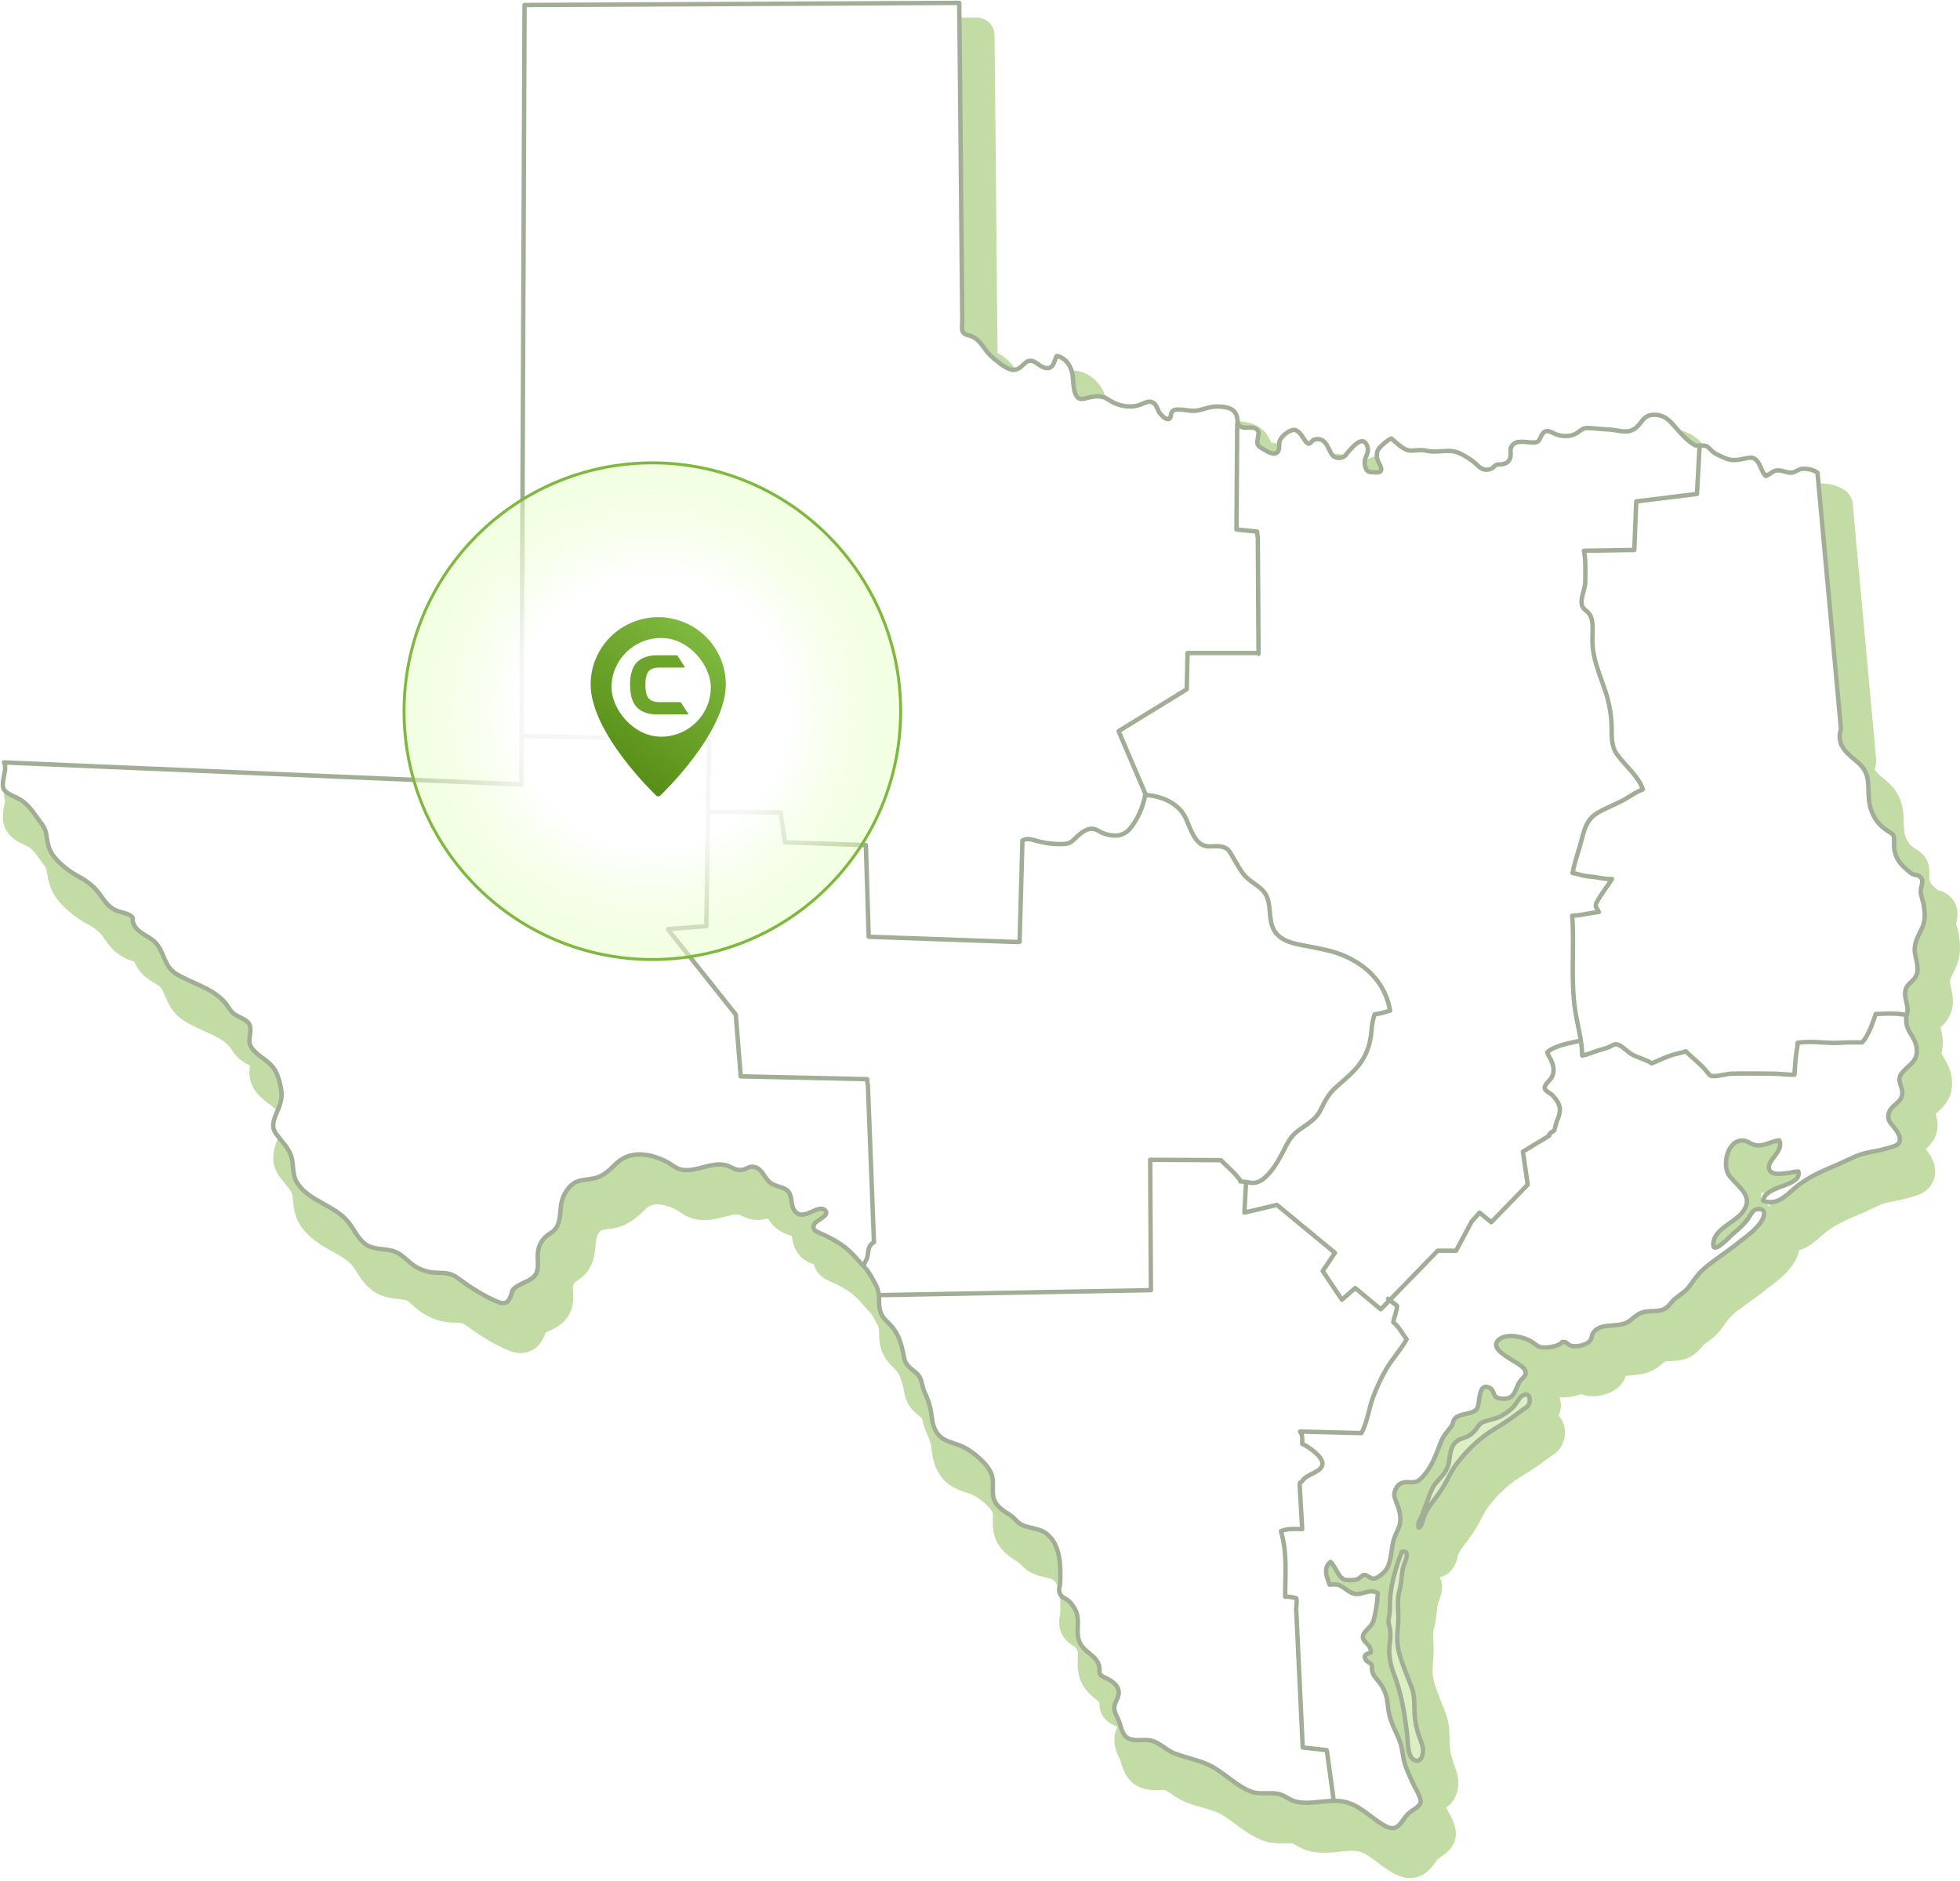 <?xml version="1.0" encoding="UTF-8"?> <svg xmlns="http://www.w3.org/2000/svg" width="667" height="640" viewBox="0 0 667 640" fill="none"><path d="M660.693 319.041C660.424 317.426 659.597 315.754 659.636 314.121C659.693 312.199 661.096 310.47 659.098 309.105C658.502 308.702 657.541 308.759 656.868 308.413C656.119 308.029 655.369 307.318 654.735 306.78C651.948 304.435 650.411 301.706 650.564 297.978C650.718 294.384 650.218 295.153 647.22 292.905C644.414 290.791 642.646 287.543 642.146 284.064C641.358 278.587 642.915 274.475 638.303 270.478C635.477 268.037 632.018 265.712 632.056 261.561C632.056 260.177 632.383 260.234 632.479 258.851L624.503 171.852C623.1 170.814 621.275 170.469 619.526 170.507C618.065 170.545 617.181 171.679 615.72 171.833C613.895 172.006 612.184 170.699 610.301 171.141C609.071 171.429 608.206 172.506 606.937 172.986C605.784 171.91 605.4 170.296 604.65 168.912C603.017 165.875 601.364 166.74 598.385 167.317C595.925 167.778 594.387 167.567 592.254 166.548C591.043 165.972 589.909 165.568 588.852 164.703C588.237 164.204 587.392 163.07 586.642 162.801C585.028 162.224 583.894 163.262 582.26 162.186C579.473 160.36 577.417 157.823 575.245 155.363C573.554 153.442 571.651 152.116 569.038 152.135C566.328 152.154 565.54 153.249 564.021 155.19C560.716 159.457 557.506 157.266 552.894 157.112C550.683 157.035 548.493 156.689 546.302 156.632C544.226 156.593 543.592 158.035 541.804 158.803C540.036 159.591 537.615 159.514 535.789 158.88C533.944 158.246 532.291 156.651 530.907 158.669C529.658 160.495 530.158 161.571 527.717 161.59C525.449 161.59 521.99 160.514 520.548 162.666C519.664 163.973 520.26 164.818 520.049 166.279C519.779 168.086 518.646 168.797 516.973 169.008C516.358 169.085 515.667 168.95 515.109 169.219C514.552 169.488 514.244 170.103 513.687 170.392C511.727 171.429 509.959 170.603 508.575 169.142C507.326 167.816 505.192 166.51 503.482 165.587C502.194 164.895 500.868 164.492 499.407 164.453C496.678 164.357 494.257 164.991 491.566 164.396C489.586 163.954 488.222 164.261 486.319 164.338C483.744 164.453 481.38 161.705 479.516 160.225C478.209 160.725 476.614 162.147 475.614 163.185C474.461 164.376 474.327 165.799 474.769 167.413C475.019 168.355 476.594 170.353 475.845 171.333C475.384 171.929 473.789 171.737 473.193 171.718C471.617 171.66 471.04 171.333 470.598 169.815C469.964 167.643 470.886 166.759 471.405 164.934C471.751 163.762 471.232 161.532 469.849 161.167C468.234 160.744 465.813 163.646 464.852 164.722C464.083 165.587 463.775 166.375 462.642 166.663C458.106 167.855 458.894 162.166 455.742 160.687C454.915 160.302 453.782 160.322 452.974 160.725C452.552 160.937 451.898 161.974 451.437 161.993C450.476 162.032 449.515 159.841 448.9 159.111C448.093 158.169 447.324 157.131 446.056 157.304C444.384 157.535 441.712 159.707 441.405 161.34C441.193 162.532 441.635 164.319 440.482 165.088C439.156 165.952 437.003 164.453 435.889 163.819C433.871 162.666 433.679 162.32 434.025 160.168C434.236 158.842 434.697 157.727 433.41 156.92C432.026 156.036 430.104 156.901 428.605 156.343C427.163 155.805 427.221 154.825 427.048 153.48C426.587 149.829 423.531 149.464 420.379 149.329C417.708 149.233 415.747 150.328 413.172 150.732C411.346 151.02 409.52 150.405 407.695 150.386C406.426 150.386 405.427 150.155 404.716 151.308C404.389 151.827 404.562 152.827 404.139 153.307C403.236 154.345 401.545 152.634 400.833 151.77C399.892 150.636 399.738 148.81 398.393 148.003C397.105 147.215 395.644 148.041 394.376 148.56C391.051 149.944 387.323 149.348 384.151 147.58C382.979 146.927 382.229 146.177 380.75 145.966C378.655 145.658 376.791 146.216 374.773 146.696C371.063 147.58 371.352 141.238 371.044 138.836C370.66 135.838 368.815 132.763 365.644 132.129C364.875 133.244 364.759 135.223 363.587 135.934C361.8 137.03 359.839 135.242 358.475 134.378C355.092 132.206 354.439 136.261 351.498 136.799C349.096 137.241 345.983 134.455 344.253 133.052C342.677 131.764 341.601 130.4 340.448 128.747C339.506 127.402 338.295 126.21 336.796 125.499C335.7 124.961 334.144 125.038 333.606 123.808C333.202 122.905 333.471 121.175 333.471 120.157C333.452 117.466 333.413 114.776 333.394 112.085C333.298 102.649 333.221 93.233 333.125 83.797C333.029 72.804 332.914 61.792 332.818 50.8C332.722 41.671 332.645 32.543 332.549 23.415C332.51 19.609 332.472 15.785 332.433 11.98L184.505 12.71L183.41 278.088C183.41 278.203 183.237 277.78 183.237 277.915L7.383 270.439C8.21 272.188 7.441 274.244 7.191 275.878C7.018 277.012 6.691 278.626 7.364 279.664C8.46 281.355 11.611 282.2 13.226 283.296C15.34 284.737 16.839 286.64 18.261 288.715C19.607 290.695 21.279 292.251 21.701 294.673C22.124 297.152 22.355 299.612 23.835 301.764C25.853 304.724 29.639 307.587 32.791 309.278C35.289 310.623 37.672 312.353 39.46 314.64C41.42 317.177 42.4 319.367 45.533 320.809C46.859 321.424 50.049 321.808 50.972 323.057C51.414 323.653 51.01 324.037 51.241 324.787C52.298 328.284 55.988 329.072 58.467 331.321C62.119 334.645 61.465 339.719 66.136 342.486C71.671 345.773 79.07 347.425 83.144 352.883C84.048 354.094 84.394 355.035 85.681 356.016C87.084 357.092 90.198 357.995 90.87 359.571C92.023 362.204 89.794 364.952 91.658 367.585C93.58 370.294 96.886 371.563 98.923 374.196C100.422 376.137 101.172 378.942 101.633 381.345C102.21 384.323 101.479 386.572 100.288 389.358C99.192 391.876 98.174 394.336 99.903 396.738C101.844 399.448 104.458 401.696 105.285 405.098C105.919 407.73 105.515 410.728 106.918 413.15C110.666 419.626 119.853 421.01 124.504 426.814C126.445 429.235 127.732 432.368 130.269 434.289C133.018 436.365 136.784 435.75 139.917 436.73C142.377 437.499 143.992 439.401 145.952 440.958C148.489 442.957 151.352 444.014 154.581 444.071C157.483 444.129 159.501 444.167 161.884 445.955C165.555 448.703 169.553 451.297 173.704 453.257C177.048 454.833 178.682 455.237 179.931 451.681C180.335 450.548 180.065 450.259 181.084 449.337C182.583 447.992 184.774 447.415 186.446 446.377C189.752 444.321 188.964 441.688 188.983 438.325C188.983 435.692 189.963 433.194 192.058 431.522C193.442 430.407 194.691 430.023 195.575 428.313C196.767 425.987 196.575 423.297 196.959 420.799C197.42 417.897 199.361 414.38 202.186 413.15C204.474 412.151 207.183 412.458 209.49 411.574C211.508 410.786 213.43 409.21 214.929 407.673C218.196 404.29 221.674 403.33 226.306 404.041C228.516 404.387 231.342 405.444 233.302 406.558C235.089 407.577 236.223 408.826 238.472 409.095C243.277 409.691 248.12 406.308 252.963 407.481C254.75 407.903 255.961 409.133 258.018 409.133C259.709 409.133 260.516 407.923 262.15 408.019C264.975 408.172 265.859 411.151 267.531 412.919C269.856 415.36 273.873 414.341 274.949 417.724C275.622 419.838 275.218 422.701 277.525 423.989C280.369 425.584 284.655 420.799 286.75 422.797C288.691 424.642 283.694 426.103 283.041 427.64C282.195 429.6 283.925 430.1 285.616 430.869C288.076 431.983 290.171 433.021 292.381 434.558C295.591 436.768 297.839 439.69 300.434 442.457C301.76 443.879 302.702 445.801 303.682 447.511C304.835 449.567 305.162 451.163 305.162 453.469C305.162 456.87 305.584 458.561 307.968 460.791C311.331 463.942 312.292 466.825 313.291 471.053C313.637 472.475 313.637 473.801 314.464 475.069C315.578 476.76 317.884 477.798 318.884 479.432C319.768 480.873 319.826 482.949 320.556 484.524C321.594 486.754 322.459 488.983 322.843 491.501C323.227 493.999 323.266 495.901 324.592 498.15C326.687 501.705 330.319 501.667 333.779 503.339C337.142 504.972 342.504 509.335 343.58 513.063C344.33 515.676 343.369 518.713 344.291 521.288C345.271 523.978 347.808 525.208 349.98 526.707C351.537 527.784 352.44 529.417 354.266 530.109C356.822 531.07 359.974 531.108 362.203 532.915C367.008 536.797 366.95 543.869 366.797 549.404C366.758 550.691 366.105 551.71 366.624 553.074C367.239 554.727 368.411 554.669 369.583 555.668C370.679 556.591 372.024 558.57 372.428 559.954C373.523 563.778 371.621 567.334 374.023 570.927C375.503 573.137 378.732 574.559 379.731 576.962C381 579.979 378.751 580.382 382.268 581.958C384.44 582.919 386.996 584.649 386.688 587.435C386.535 588.819 385.439 590.145 385.247 591.548C385.016 593.297 385.823 594.488 386.515 596.026C387.284 597.717 387.611 600.081 388.783 601.541C390.455 603.617 393.473 603.059 395.856 603.059C400.276 603.079 402.121 606.346 406.08 607.787C409.674 609.094 413.479 609.843 416.958 611.381C422.282 613.725 426.356 618.626 431.91 620.682C434.582 621.681 437.926 620.855 440.809 621.374C443.288 621.816 444.71 623.545 447.132 624.083C452.225 625.217 457.587 623.2 462.68 623.949C468.446 624.795 472.232 629.388 476.96 632.097C479.631 633.616 481.265 633.404 482.994 631.002C483.821 629.849 484.551 628.696 485.666 627.773C486.8 626.851 489.221 625.736 489.452 624.199C489.683 622.681 487.472 619.221 486.819 617.78C485.435 614.686 483.955 611.823 483.475 608.44C483.11 605.807 482.648 603.847 481.495 601.426C479.65 597.582 478.612 595.046 478.228 590.856C477.921 587.551 476.825 585.091 474.711 582.631C473.789 581.555 473.289 580.882 472.981 579.633C472.77 578.787 473.135 578.172 472.635 577.365C472.193 576.635 471.059 576.481 470.714 575.713C469.964 574.098 470.81 573.906 472.443 573.349C473.077 570.005 467.754 569.563 470.656 566.123C471.847 564.701 472.962 564.105 473.462 562.26C474.096 559.973 474.634 556.687 474.788 554.304C474.865 552.978 475.268 553.209 473.942 552.69C472.174 551.998 469.81 553.305 468.08 553.401C465.544 553.535 464.256 551.652 462.219 550.614C461.085 550.038 459.893 550.095 458.49 550.211C457.491 547.635 456.203 544.464 458.798 542.466C460.451 544.003 461.373 547.597 463.506 548.5C464.198 548.789 466.524 548.673 467.254 548.519C468.811 548.231 467.984 548.174 469.022 547.655C469.56 547.386 469.483 547.02 470.118 546.905C471.117 546.713 472.405 548.327 473.616 548.174C474.846 548.02 476.979 546.233 477.748 545.079C479.573 542.351 479.4 538.065 480.265 535.009C480.746 533.318 481.649 531.935 482.187 530.301C483.167 527.322 482.072 524.344 480.996 521.653C480.381 520.096 480.208 519.232 481.092 517.444C481.957 515.676 483.494 515.254 485.32 515.35C487.857 515.484 488.568 515.273 490.413 513.216C493.353 509.911 494.814 505.587 496.409 501.551C497.351 499.168 498.562 498.188 499.926 496.343C500.503 495.575 500.407 494.729 500.83 494.076C502.425 491.635 506.672 492.596 508.479 490.54C509.901 488.945 508.69 481.065 513.014 483.275C514.379 483.967 514.11 485.601 515.09 486.35C516.128 487.138 518.895 487.119 519.914 486.485C521.605 485.466 522.086 482.968 523.027 481.373C524.104 479.566 525.91 479.201 524.911 477.126C523.642 474.454 512.092 470.803 515.897 466.998C518.473 464.423 524.872 465.903 527.409 467.671C529.408 469.073 529.581 469.573 532.176 469.496C533.886 469.439 535.116 469.15 536.634 468.497C537.134 468.285 537.269 467.728 537.788 467.651C539.094 467.44 539.364 468.42 540.44 468.843C542.189 469.535 545.533 468.747 546.859 467.478C547.82 466.575 547.532 465.595 548.127 464.596C550.395 460.887 556.507 462.924 560.005 460.81C561.408 459.964 562.561 458.619 564.06 457.908C566.481 456.755 569.191 457.485 571.651 456.716C573.65 456.101 574.534 454.16 576.052 452.911C577.724 451.528 579.493 450.605 580.838 448.78C582.318 446.781 583.702 444.667 585.585 442.976C589.044 439.882 593.177 437.383 596.828 434.462C599.903 431.983 603.728 429.562 605.707 426.064C606.745 424.238 606.745 421.932 603.766 422.509C602.363 422.778 601.729 424.469 600.979 425.526C599.519 427.563 597.751 429.216 595.79 430.772C594.906 431.484 587.93 439.228 589.179 433.29C590.063 429.101 596.175 426.871 598.673 423.873C603.305 418.377 598.02 415.379 594.676 411.305C591.87 407.865 593.715 399.697 598.289 399.121C600.307 398.871 600.807 399.755 602.594 400.428C605.765 401.619 608.417 399.294 611.492 399.044C613.241 402.984 606.611 406.116 608.187 409.153C609.532 411.747 615.836 409.595 618.007 409.633C619.295 414.879 606.707 414.111 605.996 419.607C610.8 421.317 613.722 417.839 616.931 415.129C620.294 412.285 625.118 409.883 629.154 408.211C631.98 407.039 634.747 405.693 637.495 404.463C640.667 403.041 644.51 402.849 647.835 401.831C648.854 401.523 651.198 401.043 651.929 400.236C653.293 398.698 652.14 396.776 651.16 395.393C649.796 393.452 648.085 392.452 648.738 389.877C649.411 387.244 652.198 386.61 653.12 384.285C654.293 381.325 650.968 378.962 653.197 376.156C655.331 373.446 658.233 372.581 658.31 368.661C658.367 365.586 656.676 363.856 655.407 361.3C654.62 359.725 654.677 358.11 654.677 356.381C656.003 354.786 654.216 351.057 654.293 349.02C654.447 345.58 657.176 345.35 658.271 342.602C659.174 340.315 657.771 336.932 657.598 334.646C657.349 331.417 659.136 329.13 660.289 326.286C661.269 323.845 661.077 321.597 660.654 319.041H660.693Z" fill="#C3DBA5" stroke="#C3DBA5" stroke-width="12" stroke-linecap="round" stroke-linejoin="round"></path><path d="M526.18 485.985C525.449 484.967 523.893 485.754 523.239 486.639C522.451 487.676 521.836 488.849 520.952 489.809C519.876 490.982 518.415 491.923 517.031 492.731C515.667 493.538 514.168 493.826 512.688 494.268C511.785 494.556 510.805 494.71 510.017 495.267C509.267 495.805 508.863 496.632 508.287 497.362C507.403 498.477 506.288 499.476 504.962 499.995C504.02 500.379 502.944 500.591 502.098 501.167C499.408 502.974 499.6 506.087 499.004 508.912C498.408 511.718 496.602 513.37 494.795 515.446C493.085 517.406 492.374 520.154 491.432 522.556C490.778 524.19 490.336 525.9 489.529 527.457C489.01 528.475 488.299 529.629 488.799 530.782C489.933 530.551 490.202 527.957 490.509 527.188C491.509 524.613 493.181 522.48 494.853 520.308C496.698 517.886 498.101 515.388 499.465 512.678C500.772 510.103 502.656 507.759 504.578 505.626C507.038 502.877 510.266 500.014 513.38 498.015C516.128 496.247 518.973 494.652 521.548 492.654C522.855 491.635 524.162 490.732 525.507 489.809C526.506 489.118 526.891 487.311 526.333 486.197C526.295 486.12 526.257 486.062 526.218 486.004L526.18 485.985Z" fill="#C3DBA5" stroke="#C3DBA5" stroke-width="12" stroke-linecap="round" stroke-linejoin="round"></path><path d="M480.323 580.517C482.936 587.262 484.128 594.623 484.916 601.81C485.147 603.886 484.954 609.209 487.607 610.035C489.452 610.612 490.163 608.517 490.278 606.999C490.413 605.154 489.24 602.887 488.702 601.118C488.01 598.87 487.511 596.602 487.395 594.258C487.241 590.933 487.511 588.127 486.3 584.937C484.878 581.17 483.244 577.519 482.187 573.618C481.226 570.101 481.495 567.007 481.803 563.394C482.129 559.627 481.187 555.938 482.245 552.267C483.033 549.519 482.86 546.617 483.609 543.907C483.878 542.927 486.338 538.161 483.013 539.064C481.245 543.792 479.746 548.539 479.189 553.555C478.958 555.669 479.073 557.744 478.92 559.858C478.862 560.608 478.631 561.299 478.535 562.049C478.401 563.202 478.727 563.913 478.977 565.008C479.342 566.7 479.131 568.448 478.939 570.063C478.478 573.829 478.977 577 480.342 580.536L480.323 580.517Z" fill="#C3DBA5" stroke="#C3DBA5" stroke-width="12" stroke-linecap="round" stroke-linejoin="round"></path><path d="M183.756 261.388L247.332 262.829L246.371 326.036V326.151L233.552 327.112C233.552 327.112 233.302 327.189 233.302 327.228L256.384 356.227L258.076 377.251L301.107 378.212C301.164 378.942 301.164 379.673 301.357 380.384L303.413 433.675C301.376 434.885 301.587 436.48 301.222 438.46C301.011 439.574 300.28 440.651 299.8 441.669" fill="#C3DBA5"></path><path d="M183.756 261.388L247.332 262.829L246.371 326.036V326.151L233.552 327.112C233.552 327.112 233.302 327.189 233.302 327.228L256.384 356.227L258.076 377.251L301.107 378.212C301.164 378.942 301.164 379.673 301.357 380.384L303.413 433.675C301.376 434.885 301.587 436.48 301.222 438.46C301.011 439.574 300.28 440.651 299.8 441.669" stroke="#C3DBA5" stroke-width="12" stroke-linecap="round" stroke-linejoin="round"></path><path d="M305.219 451.701L397.662 450.01L397.413 405.655L421.455 405.77C423.377 407.711 425.703 409.614 427.375 411.766C427.74 412.247 428.067 412.381 428.105 413.015C429.085 413.073 430.162 413.169 431.161 413.381C433.006 413.784 434.716 413.188 436.1 412.016C438.945 409.595 440.713 406.539 442.423 403.291C443.999 400.274 445.018 397.757 447.824 395.681C450.572 393.644 453.609 392.164 455.223 388.993C456.972 385.611 457.971 383.286 460.97 380.653C463.852 378.116 467.196 375.426 469.311 372.197C471.425 368.988 472.386 365.759 472.693 361.954C472.847 359.917 473.116 358.034 473.789 356.15C475.461 355.958 477.421 355.401 479.055 354.882C477.498 346.195 472.136 340.276 464.218 336.567C459.432 334.338 454.07 333.608 448.938 332.589C444.384 331.686 440.079 330.379 438.733 325.46C437.715 321.712 438.618 317.407 436.004 314.332C434.467 312.526 432.41 311.508 430.661 309.989C428.317 307.952 426.99 304.973 425.395 302.379C424.415 300.784 424.146 299.9 422.397 299.266C420.264 298.497 417.958 299.42 415.882 298.766C412.519 297.728 411.02 292.809 409.751 289.888C407.329 284.353 401.602 281.912 395.702 281.47C395.183 285.218 392.992 290.157 390.474 293.039C389.244 294.461 387.572 295.288 385.67 295.326C384.055 295.345 382.422 294.999 380.942 294.327C380.096 293.942 379.251 293.27 378.328 293.078C376.195 292.597 374.177 294.173 372.678 295.518C370.852 297.171 370.371 298.151 367.719 298.209C364.337 298.305 361.185 297.863 357.994 296.902C356.63 296.498 355.265 296.249 353.939 296.998L352.978 331.436C352.978 331.436 352.459 331.552 352.383 331.552L301.625 329.745L300.664 298.574L273.104 297.613L271.663 287.466L247.14 287.216" fill="#C3DBA5"></path><path d="M305.219 451.701L397.662 450.01L397.413 405.655L421.455 405.77C423.377 407.711 425.703 409.614 427.375 411.766C427.74 412.247 428.067 412.381 428.105 413.015C429.085 413.073 430.162 413.169 431.161 413.381C433.006 413.784 434.716 413.188 436.1 412.016C438.945 409.595 440.713 406.539 442.423 403.291C443.999 400.274 445.018 397.757 447.824 395.681C450.572 393.644 453.609 392.164 455.223 388.993C456.972 385.611 457.971 383.286 460.97 380.653C463.852 378.116 467.196 375.426 469.311 372.197C471.425 368.988 472.386 365.759 472.693 361.954C472.847 359.917 473.116 358.034 473.789 356.15C475.461 355.958 477.421 355.401 479.055 354.882C477.498 346.195 472.136 340.276 464.218 336.567C459.432 334.338 454.07 333.608 448.938 332.589C444.384 331.686 440.079 330.379 438.733 325.46C437.715 321.712 438.618 317.407 436.004 314.332C434.467 312.526 432.41 311.508 430.661 309.989C428.317 307.952 426.99 304.973 425.395 302.379C424.415 300.784 424.146 299.9 422.397 299.266C420.264 298.497 417.958 299.42 415.882 298.766C412.519 297.728 411.02 292.809 409.751 289.888C407.329 284.353 401.602 281.912 395.702 281.47C395.183 285.218 392.992 290.157 390.474 293.039C389.244 294.461 387.572 295.288 385.67 295.326C384.055 295.345 382.422 294.999 380.942 294.327C380.096 293.942 379.251 293.27 378.328 293.078C376.195 292.597 374.177 294.173 372.678 295.518C370.852 297.171 370.371 298.151 367.719 298.209C364.337 298.305 361.185 297.863 357.994 296.902C356.63 296.498 355.265 296.249 353.939 296.998L352.978 331.436C352.978 331.436 352.459 331.552 352.383 331.552L301.625 329.745L300.664 298.574L273.104 297.613L271.663 287.466L247.14 287.216" stroke="#C3DBA5" stroke-width="12" stroke-linecap="round" stroke-linejoin="round"></path><path d="M427.029 155.152L426.779 191.166L433.794 191.896C433.794 192.703 434.044 193.51 434.044 194.318L434.293 233.464V233.214H410.116L409.866 245.533L386.669 259.792L395.856 281.297" fill="#C3DBA5"></path><path d="M427.029 155.152L426.779 191.166L433.794 191.896C433.794 192.703 434.044 193.51 434.044 194.318L434.293 233.464V233.214H410.116L409.866 245.533L386.669 259.792L395.856 281.297" stroke="#C3DBA5" stroke-width="12" stroke-linecap="round" stroke-linejoin="round"></path><path d="M430.027 413.284L429.489 423.527V423.623L440.54 420.991L460.297 437.306L456.127 443.475L462.661 453.257L467.005 449.452L467.178 449.279L475.884 456.524L495.276 436.576H501.522L506.788 426.698L509.498 423.623L513.476 426.89L525.891 414.111L524.258 402.868L533.233 397.43" fill="#C3DBA5"></path><path d="M430.027 413.284L429.489 423.527V423.623L440.54 420.991L460.297 437.306L456.127 443.475L462.661 453.257L467.005 449.452L467.178 449.279L475.884 456.524L495.276 436.576H501.522L506.788 426.698L509.498 423.623L513.476 426.89L525.891 414.111L524.258 402.868L533.233 397.43" stroke="#C3DBA5" stroke-width="12" stroke-linecap="round" stroke-linejoin="round"></path><path d="M478.343 452.969L481.418 455.333C481.361 457.177 480.419 459.118 480.15 460.944C482.091 462.462 483.206 464.807 484.686 466.748C482.648 470.361 479.689 473.493 477.613 477.106C475.903 480.066 474.48 483.217 473.27 486.408C471.79 490.309 471.329 494.998 469.272 498.649L448.42 498.111C449.304 499.168 449.188 500.821 449.15 502.281C451.014 503.108 456.049 506.509 456.049 509.008C456.049 512.025 450.476 512.486 449.15 514.984C449.208 514.984 448.189 515.715 448.247 515.715L449.15 531.3C446.844 531.3 444.038 531.012 441.904 532.03C444.114 539.256 443.346 546.79 443.346 554.323C444.557 554.285 446.056 554.477 447.151 554.861C447.535 556.245 446.882 558.147 447.151 559.569L449.323 605.615L457.472 606.518C457.625 607.287 457.76 608.094 457.837 608.882L459.836 623.391" fill="#C3DBA5"></path><path d="M478.343 452.969L481.418 455.333C481.361 457.177 480.419 459.118 480.15 460.944C482.091 462.462 483.206 464.807 484.686 466.748C482.648 470.361 479.689 473.493 477.613 477.106C475.903 480.066 474.48 483.217 473.27 486.408C471.79 490.309 471.329 494.998 469.272 498.649L448.42 498.111C449.304 499.168 449.188 500.821 449.15 502.281C451.014 503.108 456.049 506.509 456.049 509.008C456.049 512.025 450.476 512.486 449.15 514.984C449.208 514.984 448.189 515.715 448.247 515.715L449.15 531.3C446.844 531.3 444.038 531.012 441.904 532.03C444.114 539.256 443.346 546.79 443.346 554.323C444.557 554.285 446.056 554.477 447.151 554.861C447.535 556.245 446.882 558.147 447.151 559.569L449.323 605.615L457.472 606.518C457.625 607.287 457.76 608.094 457.837 608.882L459.836 623.391" stroke="#C3DBA5" stroke-width="12" stroke-linecap="round" stroke-linejoin="round"></path><path d="M584.566 162.589H584.393L583.49 179.078L562.829 181.615L562.157 198.161H560.715L545.013 198.411C545.725 201.621 545.475 205.464 545.494 208.75C545.513 211.287 544.091 213.632 544.225 216.149C544.36 218.686 546.378 218.455 547.377 220.819C548.319 223.068 547.877 226.7 547.916 229.083C547.973 235.578 550.683 240.978 552.605 247.109C553.72 250.664 554.373 254.623 554.45 258.351C554.508 261.368 554.296 264.693 556.026 267.307C558.64 271.227 563.617 275.051 565.078 279.625C562.945 280.279 559.87 282.585 557.832 283.584C556.468 284.257 555.084 284.891 553.7 285.544C551.567 286.544 548.857 287.697 547.3 289.542C545.071 292.194 544.629 295.634 543.668 298.843C542.746 301.899 541.746 304.897 541.15 308.048C542.746 308.337 544.552 308.952 546.205 309.182C546.993 309.278 547.781 309.336 548.569 309.432C550.491 309.701 552.605 310.22 554.565 310.105C552.932 312.757 550.798 315.313 549.338 318.08C548.607 319.464 549.472 319.963 550.106 321.347C547.32 321.578 543.88 322.558 541.035 322.558C541.804 333.204 540.478 343.851 541.996 354.478C542.746 359.648 544.398 364.933 544.418 370.179C546.243 369.872 548.108 369.007 549.914 368.45C550.933 368.142 551.99 367.854 553.009 367.508C554.469 366.989 555.315 365.97 556.622 366.47C558.294 367.085 559.812 368.93 561.407 369.814C562.407 370.371 563.483 370.717 564.521 371.14C565.693 371.601 567.134 372.139 568.095 372.831C570.844 371.697 573.361 370.41 576.302 369.641C577.417 369.353 578.608 369.122 579.704 368.719C581.933 371.025 584.912 373.177 586.892 375.714C587.852 376.944 587.833 377.136 589.159 377.155C591.1 377.194 593.311 376.425 595.309 376.348C599.864 376.194 604.438 376.348 608.993 376.329C611.549 376.329 614.125 376.752 616.662 376.694C616.815 374.042 617.008 371.082 617.43 368.469C617.584 367.585 617.776 366.701 617.738 365.817C622.812 365.067 627.636 366.163 632.709 365.798C635.073 365.625 637.36 365.74 639.724 365.701C641.877 363.299 643.28 359.11 644.318 356.035C646.893 355.958 649.488 355.766 652.063 355.996C653.024 356.093 653.985 356.304 654.965 356.266" fill="#C3DBA5"></path><path d="M584.566 162.589H584.393L583.49 179.078L562.829 181.615L562.157 198.161H560.715L545.013 198.411C545.725 201.621 545.475 205.464 545.494 208.75C545.513 211.287 544.091 213.632 544.225 216.149C544.36 218.686 546.378 218.455 547.377 220.819C548.319 223.068 547.877 226.7 547.916 229.083C547.973 235.578 550.683 240.978 552.605 247.109C553.72 250.664 554.373 254.623 554.45 258.351C554.508 261.368 554.296 264.693 556.026 267.307C558.64 271.227 563.617 275.051 565.078 279.625C562.945 280.279 559.87 282.585 557.832 283.584C556.468 284.257 555.084 284.891 553.7 285.544C551.567 286.544 548.857 287.697 547.3 289.542C545.071 292.194 544.629 295.634 543.668 298.843C542.746 301.899 541.746 304.897 541.15 308.048C542.746 308.337 544.552 308.952 546.205 309.182C546.993 309.278 547.781 309.336 548.569 309.432C550.491 309.701 552.605 310.22 554.565 310.105C552.932 312.757 550.798 315.313 549.338 318.08C548.607 319.464 549.472 319.963 550.106 321.347C547.32 321.578 543.88 322.558 541.035 322.558C541.804 333.204 540.478 343.851 541.996 354.478C542.746 359.648 544.398 364.933 544.418 370.179C546.243 369.872 548.108 369.007 549.914 368.45C550.933 368.142 551.99 367.854 553.009 367.508C554.469 366.989 555.315 365.97 556.622 366.47C558.294 367.085 559.812 368.93 561.407 369.814C562.407 370.371 563.483 370.717 564.521 371.14C565.693 371.601 567.134 372.139 568.095 372.831C570.844 371.697 573.361 370.41 576.302 369.641C577.417 369.353 578.608 369.122 579.704 368.719C581.933 371.025 584.912 373.177 586.892 375.714C587.852 376.944 587.833 377.136 589.159 377.155C591.1 377.194 593.311 376.425 595.309 376.348C599.864 376.194 604.438 376.348 608.993 376.329C611.549 376.329 614.125 376.752 616.662 376.694C616.815 374.042 617.008 371.082 617.43 368.469C617.584 367.585 617.776 366.701 617.738 365.817C622.812 365.067 627.636 366.163 632.709 365.798C635.073 365.625 637.36 365.74 639.724 365.701C641.877 363.299 643.28 359.11 644.318 356.035C646.893 355.958 649.488 355.766 652.063 355.996C653.024 356.093 653.985 356.304 654.965 356.266" stroke="#C3DBA5" stroke-width="12" stroke-linecap="round" stroke-linejoin="round"></path><path d="M533.079 397.507V397.449C533.079 396.738 534.386 396.046 534.944 395.643C535.251 394.278 535.635 392.837 536.174 391.569C536.596 390.569 536.885 389.358 536.827 388.263C536.75 386.649 535.443 384.862 534.348 383.728C533.656 383.017 532.176 382.459 531.753 381.575C531.388 380.807 532.215 379.788 532.753 379.192C533.79 378.02 534.463 377.367 534.636 375.752C534.809 374.196 534.425 372.966 533.752 371.563C533.368 370.756 532.753 369.949 532.561 369.045C533.694 367.95 535.616 367.22 537.077 366.739C538.48 366.278 539.902 365.971 541.344 365.644C542.17 365.452 543.035 365.279 543.88 365.183" fill="#C3DBA5"></path><path d="M533.079 397.507V397.449C533.079 396.738 534.386 396.046 534.944 395.643C535.251 394.278 535.635 392.837 536.174 391.569C536.596 390.569 536.885 389.358 536.827 388.263C536.75 386.649 535.443 384.862 534.348 383.728C533.656 383.017 532.176 382.459 531.753 381.575C531.388 380.807 532.215 379.788 532.753 379.192C533.79 378.02 534.463 377.367 534.636 375.752C534.809 374.196 534.425 372.966 533.752 371.563C533.368 370.756 532.753 369.949 532.561 369.045C533.694 367.95 535.616 367.22 537.077 366.739C538.48 366.278 539.902 365.971 541.344 365.644C542.17 365.452 543.035 365.279 543.88 365.183" stroke="#C3DBA5" stroke-width="12" stroke-linecap="round" stroke-linejoin="round"></path><path d="M654.693 308.041C654.424 306.426 653.597 304.754 653.636 303.121C653.693 301.199 655.096 299.47 653.098 298.105C652.502 297.702 651.541 297.759 650.868 297.413C650.119 297.029 649.369 296.318 648.735 295.78C645.948 293.435 644.411 290.706 644.564 286.978C644.718 283.384 644.218 284.153 641.22 281.905C638.414 279.791 636.646 276.543 636.146 273.064C635.358 267.587 636.915 263.475 632.303 259.478C629.477 257.037 626.018 254.712 626.056 250.561C626.056 249.177 626.383 249.234 626.479 247.851L618.503 160.852C617.1 159.814 615.275 159.469 613.526 159.507C612.065 159.545 611.181 160.679 609.72 160.833C607.895 161.006 606.184 159.699 604.301 160.141C603.071 160.429 602.206 161.506 600.937 161.986C599.784 160.91 599.4 159.296 598.65 157.912C597.017 154.875 595.364 155.74 592.385 156.317C589.925 156.778 588.387 156.567 586.254 155.548C585.043 154.972 583.909 154.568 582.852 153.703C582.237 153.204 581.392 152.07 580.642 151.801C579.028 151.224 577.894 152.262 576.26 151.186C573.473 149.36 571.417 146.823 569.245 144.363C567.554 142.442 565.651 141.116 563.038 141.135C560.328 141.154 559.54 142.249 558.021 144.19C554.716 148.457 551.506 146.266 546.894 146.112C544.683 146.035 542.493 145.689 540.302 145.632C538.226 145.593 537.592 147.035 535.804 147.803C534.036 148.591 531.615 148.514 529.789 147.88C527.944 147.246 526.291 145.651 524.907 147.669C523.658 149.495 524.158 150.571 521.717 150.59C519.449 150.59 515.99 149.514 514.548 151.666C513.664 152.973 514.26 153.818 514.049 155.279C513.779 157.086 512.646 157.797 510.973 158.008C510.358 158.085 509.667 157.95 509.109 158.219C508.552 158.488 508.244 159.103 507.687 159.392C505.727 160.429 503.959 159.603 502.575 158.142C501.326 156.816 499.192 155.51 497.482 154.587C496.194 153.895 494.868 153.492 493.407 153.453C490.678 153.357 488.257 153.991 485.566 153.396C483.586 152.954 482.222 153.261 480.319 153.338C477.744 153.453 475.38 150.705 473.516 149.225C472.209 149.725 470.614 151.147 469.614 152.185C468.461 153.376 468.327 154.799 468.769 156.413C469.019 157.355 470.594 159.353 469.845 160.333C469.384 160.929 467.789 160.737 467.193 160.718C465.617 160.66 465.04 160.333 464.598 158.815C463.964 156.643 464.886 155.759 465.405 153.934C465.751 152.762 465.232 150.532 463.849 150.167C462.234 149.744 459.813 152.646 458.852 153.722C458.083 154.587 457.775 155.375 456.642 155.663C452.106 156.855 452.894 151.166 449.742 149.687C448.915 149.302 447.782 149.322 446.974 149.725C446.552 149.937 445.898 150.974 445.437 150.993C444.476 151.032 443.515 148.841 442.9 148.111C442.093 147.169 441.324 146.131 440.056 146.304C438.384 146.535 435.712 148.707 435.405 150.34C435.193 151.532 435.635 153.319 434.482 154.088C433.156 154.952 431.003 153.453 429.889 152.819C427.871 151.666 427.679 151.32 428.025 149.168C428.236 147.842 428.697 146.727 427.41 145.92C426.026 145.036 424.104 145.901 422.605 145.343C421.163 144.805 421.221 143.825 421.048 142.48C420.587 138.829 417.531 138.464 414.379 138.329C411.708 138.233 409.747 139.328 407.172 139.732C405.346 140.02 403.52 139.405 401.695 139.386C400.426 139.386 399.427 139.155 398.716 140.308C398.389 140.827 398.562 141.827 398.139 142.307C397.236 143.345 395.545 141.634 394.833 140.77C393.892 139.636 393.738 137.81 392.393 137.003C391.105 136.215 389.644 137.041 388.376 137.56C385.051 138.944 381.323 138.348 378.151 136.58C376.979 135.927 376.229 135.177 374.75 134.966C372.655 134.658 370.791 135.216 368.773 135.696C365.063 136.58 365.352 130.238 365.044 127.836C364.66 124.838 362.815 121.763 359.644 121.129C358.875 122.244 358.759 124.223 357.587 124.934C355.8 126.03 353.839 124.242 352.475 123.378C349.092 121.206 348.439 125.261 345.498 125.799C343.096 126.241 339.983 123.455 338.253 122.052C336.677 120.764 335.601 119.4 334.448 117.747C333.506 116.402 332.295 115.21 330.796 114.499C329.7 113.961 328.144 114.038 327.606 112.808C327.202 111.905 327.471 110.175 327.471 109.157C327.452 106.466 327.413 103.776 327.394 101.085C327.298 91.649 327.221 82.233 327.125 72.797C327.029 61.804 326.914 50.792 326.818 39.8C326.722 30.671 326.645 21.543 326.549 12.415C326.51 8.609 326.472 4.785 326.433 0.98L178.505 1.71L177.41 267.088C177.41 267.203 177.237 266.78 177.237 266.915L1.383 259.439C2.21 261.188 1.441 263.244 1.191 264.878C1.018 266.012 0.691 267.626 1.364 268.664C2.46 270.355 5.612 271.2 7.226 272.296C9.34 273.737 10.839 275.64 12.261 277.715C13.607 279.695 15.279 281.251 15.701 283.673C16.124 286.152 16.355 288.612 17.835 290.764C19.853 293.724 23.639 296.587 26.791 298.278C29.289 299.623 31.672 301.353 33.46 303.64C35.42 306.177 36.4 308.367 39.533 309.809C40.859 310.424 44.049 310.808 44.972 312.057C45.414 312.653 45.01 313.037 45.241 313.787C46.298 317.284 49.988 318.072 52.467 320.321C56.119 323.645 55.465 328.719 60.136 331.486C65.671 334.773 73.07 336.425 77.144 341.883C78.048 343.094 78.394 344.035 79.681 345.016C81.084 346.092 84.198 346.995 84.87 348.571C86.023 351.204 83.794 353.952 85.658 356.585C87.58 359.294 90.886 360.563 92.923 363.196C94.422 365.137 95.172 367.942 95.633 370.345C96.21 373.323 95.479 375.572 94.288 378.358C93.192 380.876 92.174 383.336 93.903 385.738C95.844 388.448 98.458 390.696 99.285 394.098C99.919 396.73 99.515 399.728 100.918 402.15C104.666 408.626 113.853 410.01 118.504 415.814C120.445 418.235 121.732 421.368 124.269 423.289C127.018 425.365 130.784 424.75 133.917 425.73C136.377 426.499 137.992 428.401 139.952 429.958C142.489 431.957 145.352 433.014 148.581 433.071C151.483 433.129 153.501 433.167 155.884 434.955C159.555 437.703 163.553 440.297 167.704 442.257C171.048 443.833 172.682 444.237 173.931 440.681C174.335 439.548 174.065 439.259 175.084 438.337C176.583 436.992 178.774 436.415 180.446 435.377C183.752 433.321 182.964 430.688 182.983 427.325C182.983 424.692 183.963 422.194 186.058 420.522C187.442 419.407 188.691 419.023 189.575 417.313C190.767 414.987 190.575 412.297 190.959 409.799C191.42 406.897 193.361 403.38 196.186 402.15C198.474 401.151 201.183 401.458 203.49 400.574C205.508 399.786 207.43 398.21 208.929 396.673C212.196 393.29 215.674 392.33 220.306 393.041C222.516 393.387 225.342 394.444 227.302 395.558C229.089 396.577 230.223 397.826 232.472 398.095C237.277 398.691 242.12 395.308 246.963 396.481C248.75 396.903 249.961 398.133 252.018 398.133C253.709 398.133 254.516 396.923 256.15 397.019C258.975 397.172 259.859 400.151 261.531 401.919C263.856 404.36 267.873 403.341 268.949 406.724C269.622 408.838 269.218 411.701 271.525 412.989C274.369 414.584 278.655 409.799 280.75 411.797C282.691 413.642 277.694 415.103 277.041 416.64C276.195 418.6 277.925 419.1 279.616 419.869C282.076 420.983 284.171 422.021 286.381 423.558C289.591 425.768 291.839 428.69 294.434 431.457C295.76 432.879 296.702 434.801 297.682 436.511C298.835 438.567 299.162 440.163 299.162 442.469C299.162 445.87 299.584 447.561 301.968 449.791C305.331 452.942 306.292 455.825 307.291 460.053C307.637 461.475 307.637 462.801 308.464 464.069C309.578 465.76 311.884 466.798 312.884 468.432C313.768 469.873 313.826 471.949 314.556 473.524C315.594 475.754 316.459 477.983 316.843 480.501C317.227 482.999 317.266 484.901 318.592 487.15C320.687 490.705 324.319 490.667 327.779 492.339C331.142 493.972 336.504 498.335 337.58 502.063C338.33 504.676 337.369 507.713 338.291 510.288C339.271 512.978 341.808 514.208 343.98 515.707C345.537 516.784 346.44 518.417 348.266 519.109C350.822 520.07 353.974 520.108 356.203 521.915C361.008 525.797 360.95 532.869 360.797 538.404C360.758 539.691 360.105 540.71 360.624 542.074C361.239 543.727 362.411 543.669 363.583 544.668C364.679 545.591 366.024 547.57 366.428 548.954C367.523 552.778 365.621 556.334 368.023 559.927C369.503 562.137 372.732 563.559 373.731 565.962C375 568.979 372.751 569.382 376.268 570.958C378.44 571.919 380.996 573.649 380.688 576.435C380.535 577.819 379.439 579.145 379.247 580.548C379.016 582.297 379.823 583.488 380.515 585.026C381.284 586.717 381.611 589.081 382.783 590.541C384.455 592.617 387.473 592.059 389.856 592.059C394.276 592.079 396.121 595.346 400.08 596.787C403.674 598.094 407.479 598.843 410.958 600.381C416.282 602.725 420.356 607.626 425.91 609.682C428.582 610.681 431.926 609.855 434.809 610.374C437.288 610.816 438.71 612.545 441.132 613.083C446.225 614.217 451.587 612.2 456.68 612.949C462.446 613.795 466.232 618.388 470.96 621.097C473.631 622.616 475.265 622.404 476.994 620.002C477.821 618.849 478.551 617.696 479.666 616.773C480.8 615.851 483.221 614.736 483.452 613.199C483.683 611.681 481.472 608.221 480.819 606.78C479.435 603.686 477.955 600.823 477.475 597.44C477.11 594.807 476.648 592.847 475.495 590.426C473.65 586.582 472.612 584.046 472.228 579.856C471.921 576.551 470.825 574.091 468.711 571.631C467.789 570.555 467.289 569.882 466.981 568.633C466.77 567.787 467.135 567.172 466.635 566.365C466.193 565.635 465.059 565.481 464.714 564.713C463.964 563.098 464.81 562.906 466.443 562.349C467.077 559.005 461.754 558.563 464.656 555.123C465.847 553.701 466.962 553.105 467.462 551.26C468.096 548.973 468.634 545.687 468.788 543.304C468.865 541.978 469.268 542.209 467.942 541.69C466.174 540.998 463.81 542.305 462.08 542.401C459.544 542.535 458.256 540.652 456.219 539.614C455.085 539.038 453.893 539.095 452.49 539.211C451.491 536.635 450.203 533.464 452.798 531.466C454.451 533.003 455.373 536.597 457.506 537.5C458.198 537.789 460.524 537.673 461.254 537.519C462.811 537.231 461.984 537.174 463.022 536.655C463.56 536.386 463.483 536.02 464.118 535.905C465.117 535.713 466.405 537.327 467.616 537.174C468.846 537.02 470.979 535.233 471.748 534.079C473.573 531.351 473.4 527.065 474.265 524.009C474.746 522.318 475.649 520.935 476.187 519.301C477.167 516.322 476.072 513.344 474.996 510.653C474.381 509.096 474.208 508.232 475.092 506.444C475.957 504.676 477.494 504.254 479.32 504.35C481.857 504.484 482.568 504.273 484.413 502.216C487.353 498.911 488.814 494.587 490.409 490.551C491.351 488.168 492.562 487.188 493.926 485.343C494.503 484.575 494.407 483.729 494.83 483.076C496.425 480.635 500.672 481.596 502.479 479.54C503.901 477.945 502.69 470.065 507.014 472.275C508.379 472.967 508.11 474.601 509.09 475.35C510.128 476.138 512.895 476.119 513.914 475.485C515.605 474.466 516.086 471.968 517.027 470.373C518.104 468.566 519.91 468.201 518.911 466.126C517.642 463.454 506.092 459.803 509.897 455.998C512.473 453.423 518.872 454.903 521.409 456.671C523.408 458.073 523.581 458.573 526.176 458.496C527.886 458.439 529.116 458.15 530.634 457.497C531.134 457.285 531.269 456.728 531.788 456.651C533.094 456.44 533.364 457.42 534.44 457.843C536.189 458.535 539.533 457.747 540.859 456.478C541.82 455.575 541.532 454.595 542.127 453.596C544.395 449.887 550.507 451.924 554.005 449.81C555.408 448.964 556.561 447.619 558.06 446.908C560.481 445.755 563.191 446.485 565.651 445.716C567.65 445.101 568.534 443.16 570.052 441.911C571.724 440.528 573.493 439.605 574.838 437.78C576.318 435.781 577.702 433.667 579.585 431.976C583.044 428.882 587.177 426.383 590.828 423.462C593.903 420.983 597.728 418.562 599.707 415.064C600.745 413.238 600.745 410.932 597.766 411.509C596.363 411.778 595.729 413.469 594.979 414.526C593.519 416.563 591.751 418.216 589.79 419.772C588.906 420.484 581.93 428.228 583.179 422.29C584.063 418.101 590.175 415.871 592.673 412.873C597.305 407.377 592.02 404.379 588.676 400.305C585.87 396.865 587.715 388.697 592.289 388.121C594.307 387.871 594.807 388.755 596.594 389.428C599.765 390.619 602.417 388.294 605.492 388.044C607.241 391.984 600.611 395.116 602.187 398.153C603.532 400.747 609.836 398.595 612.007 398.633C613.295 403.879 600.707 403.111 599.996 408.607C604.8 410.317 607.722 406.839 610.931 404.129C614.294 401.285 619.118 398.883 623.154 397.211C625.98 396.039 628.747 394.693 631.495 393.463C634.667 392.041 638.51 391.849 641.835 390.831C642.854 390.523 645.198 390.043 645.929 389.236C647.293 387.698 646.14 385.776 645.16 384.393C643.796 382.452 642.085 381.452 642.738 378.877C643.411 376.244 646.198 375.61 647.12 373.285C648.293 370.325 644.968 367.962 647.197 365.156C649.331 362.446 652.233 361.581 652.31 357.661C652.367 354.586 650.676 352.856 649.407 350.3C648.62 348.725 648.677 347.11 648.677 345.381C650.003 343.786 648.216 340.057 648.293 338.02C648.447 334.58 651.176 334.35 652.271 331.602C653.174 329.315 651.771 325.932 651.598 323.646C651.349 320.417 653.136 318.13 654.289 315.286C655.269 312.845 655.077 310.597 654.654 308.041H654.693Z" fill="white" stroke="#A2AD96" stroke-width="1.5" stroke-linecap="round" stroke-linejoin="round"></path><path d="M520.18 474.985C519.449 473.967 517.893 474.754 517.239 475.639C516.451 476.676 515.836 477.849 514.952 478.809C513.876 479.982 512.415 480.923 511.031 481.731C509.667 482.538 508.168 482.826 506.688 483.268C505.785 483.556 504.805 483.71 504.017 484.267C503.267 484.805 502.863 485.632 502.287 486.362C501.403 487.477 500.288 488.476 498.962 488.995C498.02 489.379 496.944 489.591 496.098 490.167C493.408 491.974 493.6 495.087 493.004 497.912C492.408 500.718 490.602 502.37 488.795 504.446C487.085 506.406 486.374 509.154 485.432 511.556C484.778 513.19 484.336 514.9 483.529 516.457C483.01 517.475 482.299 518.629 482.799 519.782C483.933 519.551 484.202 516.957 484.509 516.188C485.509 513.613 487.181 511.48 488.853 509.308C490.698 506.886 492.101 504.388 493.465 501.678C494.772 499.103 496.656 496.759 498.578 494.626C501.038 491.877 504.266 489.014 507.38 487.015C510.128 485.247 512.973 483.652 515.548 481.654C516.855 480.635 518.162 479.732 519.507 478.809C520.506 478.118 520.891 476.311 520.333 475.197C520.295 475.12 520.257 475.062 520.218 475.004L520.18 474.985Z" fill="#DBEFC3" stroke="#A2AD96" stroke-width="1.5" stroke-linecap="round" stroke-linejoin="round"></path><path d="M474.323 569.517C476.936 576.262 478.128 583.623 478.916 590.81C479.147 592.886 478.954 598.209 481.607 599.035C483.452 599.612 484.163 597.517 484.278 595.999C484.413 594.154 483.24 591.887 482.702 590.118C482.01 587.87 481.511 585.602 481.395 583.258C481.241 579.933 481.511 577.127 480.3 573.937C478.878 570.17 477.244 566.519 476.187 562.618C475.226 559.101 475.495 556.007 475.803 552.394C476.129 548.627 475.187 544.938 476.245 541.267C477.033 538.519 476.86 535.617 477.609 532.907C477.878 531.927 480.338 527.161 477.013 528.064C475.245 532.792 473.746 537.539 473.189 542.555C472.958 544.669 473.073 546.744 472.92 548.858C472.862 549.608 472.631 550.299 472.535 551.049C472.401 552.202 472.727 552.913 472.977 554.008C473.342 555.7 473.131 557.448 472.939 559.063C472.478 562.829 472.977 566 474.342 569.536L474.323 569.517Z" fill="#DBEFC3" stroke="#A2AD96" stroke-width="1.5" stroke-linecap="round" stroke-linejoin="round"></path><path d="M177.756 250.388L241.332 251.829L240.371 315.036V315.151L227.552 316.112C227.552 316.112 227.302 316.189 227.302 316.228L250.384 345.227L252.076 366.251L295.107 367.212C295.164 367.942 295.164 368.673 295.357 369.384L297.413 422.675C295.376 423.885 295.587 425.48 295.222 427.46C295.011 428.574 294.28 429.651 293.8 430.669" stroke="#A2AD96" stroke-width="1.5" stroke-linecap="round" stroke-linejoin="round"></path><path d="M299.219 440.701L391.662 439.01L391.413 394.655L415.455 394.77C417.377 396.711 419.703 398.614 421.375 400.766C421.74 401.247 422.067 401.381 422.105 402.015C423.085 402.073 424.162 402.169 425.161 402.381C427.006 402.784 428.716 402.188 430.1 401.016C432.945 398.595 434.713 395.539 436.423 392.291C437.999 389.274 439.018 386.757 441.824 384.681C444.572 382.644 447.609 381.164 449.223 377.993C450.972 374.611 451.971 372.286 454.97 369.653C457.852 367.116 461.196 364.426 463.311 361.197C465.425 357.988 466.386 354.759 466.693 350.954C466.847 348.917 467.116 347.034 467.789 345.15C469.461 344.958 471.421 344.401 473.055 343.882C471.498 335.195 466.136 329.276 458.218 325.567C453.432 323.338 448.07 322.608 442.938 321.589C438.384 320.686 434.079 319.379 432.733 314.46C431.715 310.712 432.618 306.407 430.004 303.332C428.467 301.526 426.41 300.508 424.661 298.989C422.317 296.952 420.99 293.973 419.395 291.379C418.415 289.784 418.146 288.9 416.397 288.266C414.264 287.497 411.958 288.42 409.882 287.766C406.519 286.728 405.02 281.809 403.751 278.888C401.329 273.353 395.602 270.912 389.702 270.47C389.183 274.218 386.992 279.157 384.474 282.039C383.244 283.461 381.572 284.288 379.67 284.326C378.055 284.345 376.422 283.999 374.942 283.327C374.096 282.942 373.251 282.27 372.328 282.078C370.195 281.597 368.177 283.173 366.678 284.518C364.852 286.171 364.371 287.151 361.719 287.209C358.337 287.305 355.185 286.863 351.994 285.902C350.63 285.498 349.265 285.249 347.939 285.998L346.978 320.436C346.978 320.436 346.459 320.552 346.383 320.552L295.625 318.745L294.664 287.574L267.104 286.613L265.663 276.466L241.14 276.216" stroke="#A2AD96" stroke-width="1.5" stroke-linecap="round" stroke-linejoin="round"></path><path d="M421.029 144.152L420.779 180.166L427.794 180.896C427.794 181.703 428.044 182.51 428.044 183.318L428.293 222.464V222.214H404.116L403.866 234.533L380.669 248.792L389.856 270.297" stroke="#A2AD96" stroke-width="1.5" stroke-linecap="round" stroke-linejoin="round"></path><path d="M424.027 402.284L423.489 412.527V412.623L434.54 409.991L454.297 426.306L450.127 432.475L456.661 442.257L461.005 438.452L461.178 438.279L469.884 445.524L489.276 425.576H495.522L500.788 415.698L503.498 412.623L507.476 415.89L519.891 403.111L518.258 391.868L527.233 386.43" stroke="#A2AD96" stroke-width="1.5" stroke-linecap="round" stroke-linejoin="round"></path><path d="M472.343 441.969L475.418 444.333C475.361 446.177 474.419 448.118 474.15 449.944C476.091 451.462 477.206 453.807 478.686 455.748C476.648 459.361 473.689 462.493 471.613 466.106C469.903 469.066 468.48 472.217 467.27 475.408C465.79 479.309 465.329 483.998 463.272 487.649L442.42 487.111C443.304 488.168 443.188 489.821 443.15 491.281C445.014 492.108 450.049 495.509 450.049 498.008C450.049 501.025 444.476 501.486 443.15 503.984C443.208 503.984 442.189 504.715 442.247 504.715L443.15 520.3C440.844 520.3 438.038 520.012 435.904 521.03C438.114 528.256 437.346 535.79 437.346 543.323C438.557 543.285 440.056 543.477 441.151 543.861C441.535 545.245 440.882 547.147 441.151 548.569L443.323 594.615L451.472 595.518C451.625 596.287 451.76 597.094 451.837 597.882L453.836 612.391" stroke="#A2AD96" stroke-width="1.5" stroke-linecap="round" stroke-linejoin="round"></path><path d="M578.566 151.589H578.393L577.49 168.078L556.829 170.615L556.157 187.161H554.715L539.013 187.411C539.725 190.621 539.475 194.464 539.494 197.75C539.513 200.287 538.091 202.632 538.225 205.149C538.36 207.686 540.378 207.455 541.377 209.819C542.319 212.068 541.877 215.7 541.916 218.083C541.973 224.578 544.683 229.978 546.605 236.109C547.72 239.664 548.373 243.623 548.45 247.351C548.508 250.368 548.296 253.693 550.026 256.307C552.64 260.227 557.617 264.051 559.078 268.625C556.945 269.279 553.87 271.585 551.832 272.584C550.468 273.257 549.084 273.891 547.7 274.544C545.567 275.544 542.857 276.697 541.3 278.542C539.071 281.194 538.629 284.634 537.668 287.843C536.746 290.899 535.746 293.897 535.15 297.048C536.746 297.337 538.552 297.952 540.205 298.182C540.993 298.278 541.781 298.336 542.569 298.432C544.491 298.701 546.605 299.22 548.565 299.105C546.932 301.757 544.798 304.313 543.338 307.08C542.607 308.464 543.472 308.963 544.106 310.347C541.32 310.578 537.88 311.558 535.035 311.558C535.804 322.204 534.478 332.851 535.996 343.478C536.746 348.648 538.398 353.933 538.418 359.179C540.243 358.872 542.108 358.007 543.914 357.45C544.933 357.142 545.99 356.854 547.009 356.508C548.469 355.989 549.315 354.97 550.622 355.47C552.294 356.085 553.812 357.93 555.407 358.814C556.407 359.371 557.483 359.717 558.521 360.14C559.693 360.601 561.134 361.139 562.095 361.831C564.844 360.697 567.361 359.41 570.302 358.641C571.417 358.353 572.608 358.122 573.704 357.719C575.933 360.025 578.912 362.177 580.892 364.714C581.852 365.944 581.833 366.136 583.159 366.155C585.1 366.194 587.311 365.425 589.309 365.348C593.864 365.194 598.438 365.348 602.993 365.329C605.549 365.329 608.125 365.752 610.662 365.694C610.815 363.042 611.008 360.082 611.43 357.469C611.584 356.585 611.776 355.701 611.738 354.817C616.812 354.067 621.636 355.163 626.709 354.798C629.073 354.625 631.36 354.74 633.724 354.701C635.877 352.299 637.28 348.11 638.318 345.035C640.893 344.958 643.488 344.766 646.063 344.996C647.024 345.093 647.985 345.304 648.965 345.266" stroke="#A2AD96" stroke-width="1.5" stroke-linecap="round" stroke-linejoin="round"></path><path d="M527.079 386.507V386.449C527.079 385.738 528.386 385.046 528.944 384.643C529.251 383.278 529.635 381.837 530.174 380.569C530.596 379.569 530.885 378.358 530.827 377.263C530.75 375.649 529.443 373.862 528.348 372.728C527.656 372.017 526.176 371.459 525.753 370.575C525.388 369.807 526.215 368.788 526.753 368.192C527.79 367.02 528.463 366.367 528.636 364.752C528.809 363.196 528.425 361.966 527.752 360.563C527.368 359.756 526.753 358.949 526.561 358.045C527.694 356.95 529.616 356.22 531.077 355.739C532.48 355.278 533.902 354.971 535.344 354.644C536.17 354.452 537.035 354.279 537.88 354.183" stroke="#A2AD96" stroke-width="1.5" stroke-linecap="round" stroke-linejoin="round"></path><circle cx="222" cy="242" r="84.5" fill="url(#paint0_radial_14547_19259)" stroke="#7FB83E"></circle><path d="M224 210C217.902 210.007 212.056 212.419 207.744 216.708C203.432 220.996 201.007 226.81 201 232.875C201 249.296 222.426 269.868 223.337 270.736C223.516 270.905 223.753 271 224 271C224.247 271 224.484 270.905 224.663 270.736C225.574 269.868 247 249.296 247 232.875C246.993 226.81 244.568 220.996 240.256 216.708C235.944 212.419 230.098 210.007 224 210Z" fill="url(#paint1_linear_14547_19259)"></path><g filter="url(#filter0_d_14547_19259)"><g clip-path="url(#clip0_14547_19259)"><path d="M224 249.674C233.328 249.674 240.891 242.153 240.891 232.875C240.891 223.597 233.328 216.076 224 216.076C214.672 216.076 207.109 223.597 207.109 232.875C207.109 242.153 214.672 249.674 224 249.674Z" fill="white"></path><path d="M230.308 238.557H228.503C228.455 238.557 228.411 238.56 228.369 238.565H223.396C221.548 238.565 220.164 238.067 219.277 237.079C218.405 236.091 217.981 234.438 217.981 232.027C217.981 229.615 218.401 227.922 219.272 226.951C220.162 225.99 221.55 225.502 223.394 225.502H230.948L229.138 222.634C229.099 222.634 226.75 222.629 226.709 222.629H222.695C219.897 222.629 217.731 223.336 216.264 224.724C214.814 226.133 214.071 228.592 214.058 232.027C214.058 234.359 214.406 236.239 215.096 237.618C216.375 240.198 218.86 241.453 222.697 241.453L232.134 241.445L230.31 238.558L230.308 238.557Z" fill="#6DA52C" stroke="#6DA52C" stroke-width="1.3"></path></g></g><defs><filter id="filter0_d_14547_19259" x="207.109" y="216.076" width="34.781" height="34.598" filterUnits="userSpaceOnUse" color-interpolation-filters="sRGB"><feFlood flood-opacity="0" result="BackgroundImageFix"></feFlood><feColorMatrix in="SourceAlpha" type="matrix" values="0 0 0 0 0 0 0 0 0 0 0 0 0 0 0 0 0 0 127 0" result="hardAlpha"></feColorMatrix><feOffset dx="1" dy="1"></feOffset><feComposite in2="hardAlpha" operator="out"></feComposite><feColorMatrix type="matrix" values="0 0 0 0 0 0 0 0 0 0 0 0 0 0 0 0 0 0 0.15 0"></feColorMatrix><feBlend mode="normal" in2="BackgroundImageFix" result="effect1_dropShadow_14547_19259"></feBlend><feBlend mode="normal" in="SourceGraphic" in2="effect1_dropShadow_14547_19259" result="shape"></feBlend></filter><radialGradient id="paint0_radial_14547_19259" cx="0" cy="0" r="1" gradientUnits="userSpaceOnUse" gradientTransform="translate(222 242) rotate(90) scale(85)"><stop offset="0.553" stop-color="white" stop-opacity="0.9"></stop><stop offset="1" stop-color="#E5FFC4" stop-opacity="0.5"></stop></radialGradient><linearGradient id="paint1_linear_14547_19259" x1="234.35" y1="212.542" x2="200.345" y2="256.989" gradientUnits="userSpaceOnUse"><stop stop-color="#7FB83E"></stop><stop offset="1" stop-color="#548C15"></stop></linearGradient><clipPath id="clip0_14547_19259"><rect x="207.109" y="216.076" width="33.781" height="33.598" rx="16.799" fill="white"></rect></clipPath></defs></svg> 